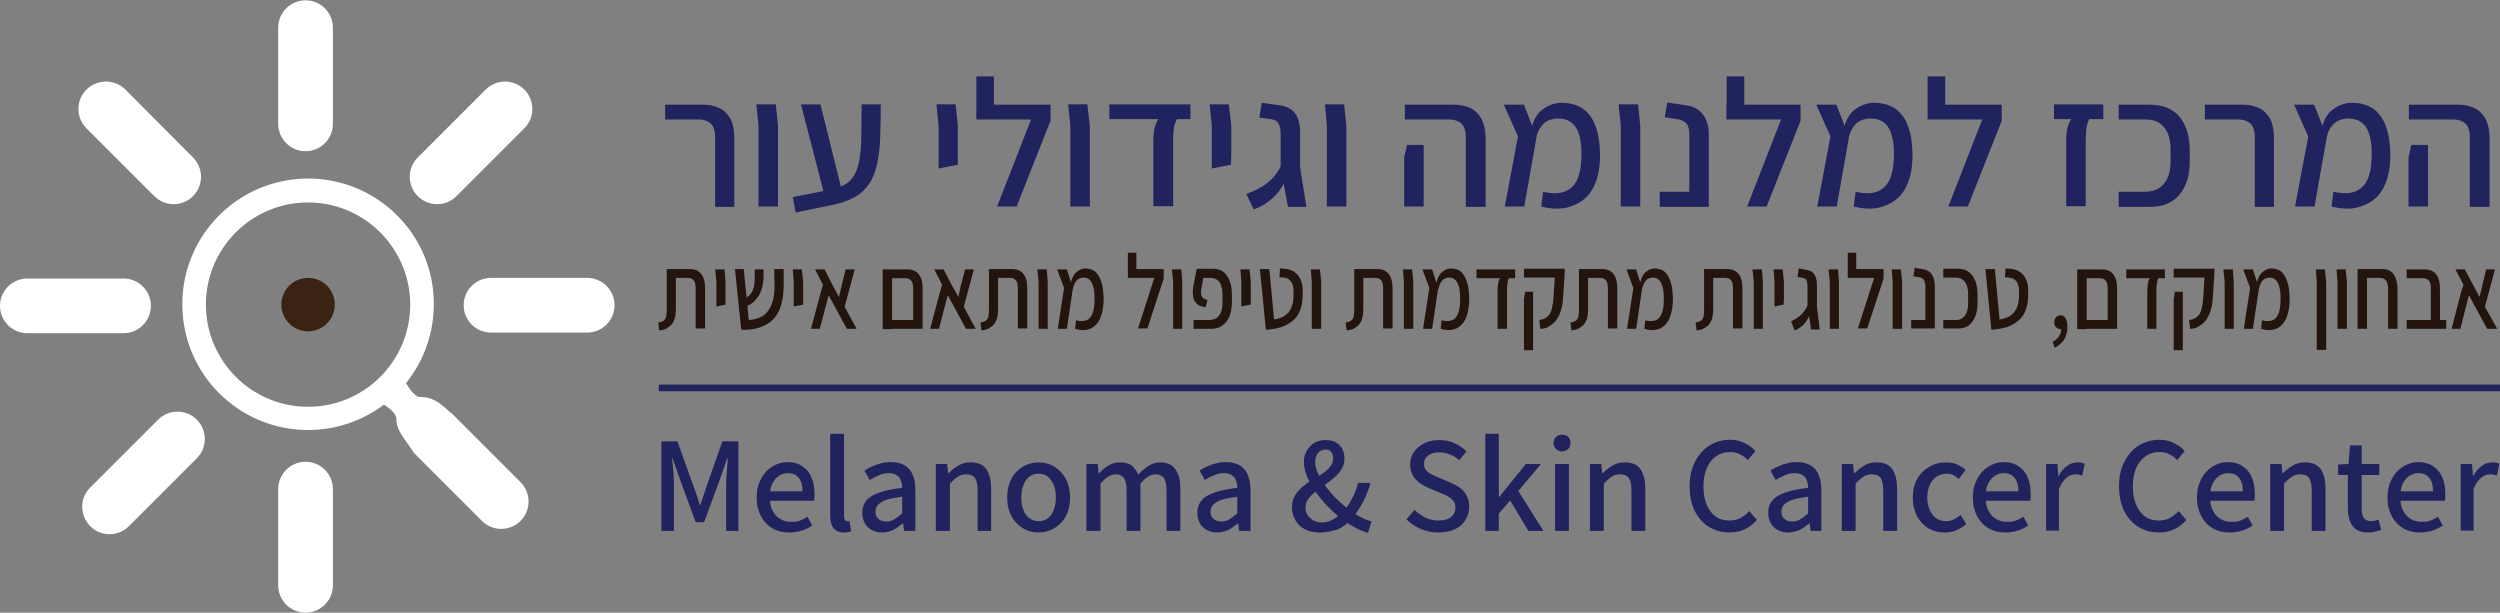 <svg xmlns="http://www.w3.org/2000/svg" id="Layer_1" x="0" y="0" viewBox="-77 183.5 795.3 194.9" xml:space="preserve"><rect x="-77" y="183.5" width="795.3" height="194.9" fill="#808080" stroke="none"/>  <style>    .st0{fill:#21235e}.st2{fill:#23140d}.st3{fill:#fffffd}  </style>  <path class="st0" d="M150.5 249.2v-21.9c0-2.2-.5-3.7-1.4-4.5-.9-.8-2.2-1.3-3.8-1.3h-10.7v-4.7h12.2c1.9 0 3.6.4 5.1 1.1 1.5.7 2.6 1.9 3.5 3.4.8 1.6 1.2 3.7 1.2 6.3v21.7h-6.1zM164.3 249.2v-25.7l-.7-6.8h6.2l.7 6.8v25.7zM176.1 251.1l-.9-4.9 11.7-2.3c2.1-.4 3.8-1 5.1-1.8 1.3-.8 2.3-2 3-3.3.7-1.4 1.2-3.1 1.5-5.1.3-2 .5-4.5.5-7.3s.1-6 .1-9.7h6.1c0 4-.1 7.5-.2 10.7-.1 3.2-.5 5.9-1 8.4-.5 2.4-1.4 4.5-2.5 6.2-1.2 1.7-2.7 3.2-4.8 4.3-2 1.1-4.6 2-7.8 2.6l-10.8 2.2zm9-6.2-7.3-28.2h6.2l7 28.2h-5.9zM221.6 237.1V223.5l-.7-6.8h6.1l.7 6.8v12.4zM233.6 207.8h5.6v13.7h-5.6v-13.7zm6.6 41.4 10.8-27.7h-17.4v-4.7h23.6v5.1l-10.8 27.3h-6.2zM263.5 249.2v-25.7l-.7-6.8h6.1l.8 6.8v25.7zM289.9 249.2v-21c0-1.5.1-2.8.4-4 .3-1.1.7-2.1 1.2-2.8h-15.6v-4.7h25.8v4.7h-4.3c-.5 1-.9 2.1-1 3.3-.2 1.3-.2 2.4-.2 3.4v21h-6.3zM308.5 237.1V223.5l-.7-6.8h6.1l.8 6.8v8.8l-.1 3.6zM321.8 250.1l-2.3-4.9c2.8-1 5.1-2.2 6.9-3.7 1.8-1.5 3.3-3.4 4.3-5.7l2 3.5c-.7 1.8-1.6 3.3-2.6 4.7-1 1.4-2.2 2.6-3.6 3.6-1.2 1-2.8 1.9-4.7 2.5m10.9-.9-2.3-12.5v-10.3c0-1.7-.2-2.9-.7-3.6-.4-.8-1.3-1.3-2.5-1.4l-3.6-.5.8-4.7 5.7.8c2.3.3 4 1.2 5 2.7 1 1.4 1.5 3.5 1.5 6.1v11.1l2 12.4h-5.9zM345.1 249.2v-25.7l-.6-6.8h6.1l.7 6.8v25.7zM369.7 249.2v-15.7l.9-3.9h5.3V249.2h-6.2zm19.6 0v-21.9c0-2.2-.5-3.7-1.4-4.5-.9-.8-2.2-1.3-3.8-1.3h-14.2v-4.7h15.8c1.9 0 3.6.4 5.1 1.1 1.5.7 2.6 1.9 3.5 3.4.8 1.6 1.3 3.7 1.3 6.3v21.7h-6.3zM401.7 249.2l4.2-22.3-4.5-10.1h6.4l4 10.3-3.9 22.1h-6.2zm11.6 0 .6-4.7c3 .7 5.5.6 7.2-.2 1.8-.8 3.1-2.2 3.9-4.3.8-2.1 1.1-4.7 1.1-7.9 0-2.7-.4-4.9-1-6.5-.6-1.6-1.5-2.7-2.6-3.4-1.1-.7-2.4-1-3.8-1-1.3 0-2.5.3-3.5.8-1 .6-1.7 1.3-2.3 2.3-.6 1-1 2-1.2 3.2l-1.6-2.9c.7-2.9 1.9-5.1 3.8-6.4 1.8-1.3 3.8-2 5.9-2 1.8 0 3.5.3 4.9.9 1.5.6 2.8 1.5 3.8 2.8 1.1 1.3 1.9 2.9 2.5 5 .6 2 .9 4.4 1 7.2.1 4.4-.6 8-2 10.8-1.4 2.9-3.6 4.8-6.4 5.9-2.8 1.3-6.3 1.4-10.3.4M438.6 249.2v-25.7l-.7-6.8h6.2l.7 6.8v25.7zM451 249.2v-4.7h9.4v-18.1c0-1.7-.3-3-1-3.7-.7-.7-1.7-1.2-2.9-1.3l-3.9-.6.8-4.7 6 .9c2.3.3 4.1 1.3 5.3 2.9 1.3 1.6 1.9 3.8 1.9 6.4v23H451zM472.3 207.8h5.6v13.7h-5.6v-13.7zm6.5 41.4 10.8-27.7h-17.4v-4.7h23.6v5.1L485 249.2h-6.2zM501.1 249.2l4.2-22.3-4.5-10.1h6.4l4 10.3-3.9 22.1h-6.2zm11.6 0 .6-4.7c3 .7 5.5.6 7.2-.2 1.8-.8 3.1-2.2 3.9-4.3.8-2.1 1.1-4.7 1.1-7.9 0-2.7-.4-4.9-1-6.5-.6-1.6-1.5-2.7-2.6-3.4-1.1-.7-2.4-1-3.8-1-1.3 0-2.5.3-3.5.8-1 .6-1.7 1.3-2.3 2.3-.6 1-1 2-1.2 3.2l-1.6-2.9c.7-2.9 1.9-5.1 3.8-6.4 1.8-1.3 3.8-2 5.9-2 1.8 0 3.5.3 4.9.9 1.5.6 2.8 1.5 3.8 2.8 1.1 1.3 1.9 2.9 2.5 5 .6 2 .9 4.4 1 7.2.1 4.4-.6 8-2 10.8-1.4 2.9-3.6 4.8-6.4 5.9-2.9 1.3-6.3 1.4-10.3.4M536.2 207.8h5.6v13.7h-5.6v-13.7zm6.6 41.4 10.8-27.7h-17.4v-4.7h23.6v5.1L549 249.2h-6.2zM580.3 249.2v-21c0-1.5.1-2.8.4-4 .3-1.1.7-2.1 1.2-2.8h-5.5v-4.7h15.7v4.7h-4.5c-.5 1-.8 2.1-.9 3.3-.1 1.3-.2 2.4-.2 3.4v21h-6.2zM597 249.2v-4.7h8.3c1.9 0 3.4-.4 4.6-1.2 1.2-.8 2.1-1.9 2.7-3.3.6-1.4.9-3.1.9-5.1V231c0-2-.3-3.7-.9-5.1-.6-1.4-1.5-2.5-2.7-3.3-1.2-.8-2.7-1.1-4.6-1.1H597v-4.7h9.8c2.8 0 5.2.6 7 1.7 1.9 1.1 3.3 2.8 4.3 5s1.5 4.8 1.5 7.9v3.4c0 3-.5 5.7-1.5 7.8-1 2.2-2.4 3.8-4.3 5-1.9 1.2-4.2 1.7-7 1.7H597zM640.3 249.2v-21.9c0-2.2-.5-3.7-1.4-4.5-.9-.8-2.2-1.3-3.8-1.3h-10.7v-4.7h12.2c1.9 0 3.6.4 5.1 1.1 1.5.7 2.6 1.9 3.5 3.4.8 1.6 1.2 3.7 1.2 6.3v21.7h-6.1zM653.1 249.2l4.2-22.3-4.5-10.1h6.4l4 10.3-3.9 22.1h-6.2zm11.6 0 .6-4.7c3 .7 5.5.6 7.2-.2 1.8-.8 3.1-2.2 3.9-4.3.8-2.1 1.1-4.7 1.1-7.9 0-2.7-.4-4.9-1-6.5-.6-1.6-1.5-2.7-2.6-3.4-1.1-.7-2.4-1-3.8-1-1.3 0-2.5.3-3.5.8-1 .6-1.7 1.3-2.3 2.3-.6 1-1 2-1.2 3.2l-1.6-2.9c.7-2.9 1.9-5.1 3.8-6.4 1.8-1.3 3.8-2 5.9-2 1.8 0 3.5.3 4.9.9 1.5.6 2.8 1.5 3.8 2.8 1.1 1.3 1.9 2.9 2.5 5 .6 2 .9 4.4 1 7.2.1 4.4-.6 8-2 10.8-1.4 2.9-3.6 4.8-6.4 5.9-2.9 1.3-6.3 1.4-10.3.4M689.2 249.2v-15.7l.9-3.9h5.3V249.2h-6.2zm19.5 0v-21.9c0-2.2-.5-3.7-1.4-4.5-.9-.8-2.2-1.3-3.8-1.3h-14.2v-4.7h15.8c1.9 0 3.6.4 5.1 1.1 1.5.7 2.6 1.9 3.5 3.4.8 1.6 1.3 3.7 1.3 6.3v21.7h-6.3z"></path>  <path fill="none" stroke="#21235e" stroke-width="2.102" d="M718.3 306.9H132.6"></path>  <path class="st0" d="M133.4 352.4v-28.5h5.1l5.2 14.5c.3.9.7 1.9 1 2.8.3 1 .6 1.9.9 2.9h.2c.3-1 .7-2 1-2.9.3-1 .6-1.9.9-2.8l5.1-14.5h5.1v28.5H154v-14.2c0-.9 0-1.8.1-2.9.1-1 .2-2.1.2-3.1.1-1 .2-2 .2-2.8h-.2L152 336l-5 13.6h-2.7l-5-13.6-2.3-6.6h-.2c.1.8.2 1.8.3 2.8.1 1 .2 2.1.2 3.1.1 1 .1 2 .1 2.9v14.2h-4zM174 352.9c-1.9 0-3.7-.4-5.2-1.3-1.6-.9-2.8-2.2-3.7-3.8-.9-1.7-1.4-3.7-1.4-6s.5-4.3 1.4-6c.9-1.7 2.1-3 3.6-3.9 1.5-.9 3-1.4 4.7-1.4 1.9 0 3.5.4 4.8 1.3 1.3.8 2.3 2 2.9 3.5.7 1.5 1 3.3 1 5.3v1.2c0 .4-.1.8-.1 1h-14.8v-3h11.1c0-1.9-.4-3.3-1.2-4.3-.8-1-2-1.5-3.5-1.5-.9 0-1.8.3-2.7.8-.9.5-1.6 1.4-2.2 2.5-.6 1.1-.8 2.6-.8 4.5 0 1.8.3 3.2 1 4.4.6 1.1 1.5 2 2.5 2.5 1 .6 2.2.8 3.4.8 1 0 1.9-.1 2.7-.4.8-.3 1.6-.7 2.4-1.2l1.5 2.8c-1 .6-2 1.2-3.3 1.6-1.4.4-2.7.6-4.1.6M191.4 352.9c-1 0-1.9-.2-2.5-.7-.7-.4-1.1-1.1-1.4-1.9-.3-.8-.4-1.8-.4-2.9v-25.9h4.4v26.2c0 .6.1 1 .3 1.2.2.2.5.4.7.4h.3c.1 0 .3 0 .4-.1l.6 3.3c-.3.1-.6.2-1 .3-.4 0-.8.1-1.4.1M203.5 352.9c-1.2 0-2.3-.3-3.2-.8-.9-.5-1.7-1.2-2.2-2.2-.5-.9-.8-2-.8-3.3 0-2.3 1-4.1 3-5.3 2-1.2 5.3-2.1 9.7-2.6 0-.8-.1-1.6-.4-2.3-.2-.7-.7-1.3-1.3-1.7-.6-.4-1.4-.7-2.5-.7s-2.2.2-3.2.7c-1 .4-2 .9-2.9 1.5l-1.7-3c.7-.5 1.5-.9 2.4-1.3.9-.4 1.9-.8 2.9-1 1-.3 2.1-.4 3.2-.4 1.8 0 3.2.4 4.4 1.1 1.1.7 2 1.7 2.5 3.1.6 1.3.8 3 .8 4.9v12.8h-3.6l-.3-2.4h-.1c-1 .8-2 1.5-3.1 2.1-1 .5-2.2.8-3.6.8m1.4-3.5c1 0 1.8-.2 2.6-.7.8-.5 1.6-1.1 2.5-1.9v-5.3c-2.1.3-3.8.6-5 1-1.2.4-2.1 1-2.7 1.6-.5.6-.8 1.3-.8 2.2 0 1 .3 1.8 1 2.3.7.6 1.5.8 2.4.8M220.7 352.4v-21.3h3.6l.3 3h.1c1-1 2-1.8 3.2-2.5 1.1-.7 2.4-1 3.9-1 2.3 0 4 .7 5 2.2 1 1.5 1.5 3.5 1.5 6.2v13.4H234v-12.8c0-1.9-.3-3.2-.8-4-.6-.8-1.5-1.2-2.8-1.2-1 0-1.9.2-2.6.7-.8.5-1.6 1.2-2.6 2.2v15.1h-4.5zM253.4 352.9c-1.7 0-3.4-.4-4.9-1.3-1.5-.9-2.8-2.2-3.7-3.8-.9-1.7-1.4-3.7-1.4-6 0-2.4.5-4.4 1.4-6.1.9-1.7 2.2-2.9 3.7-3.8 1.5-.9 3.2-1.3 4.9-1.3 1.8 0 3.4.4 4.9 1.3 1.5.9 2.7 2.1 3.7 3.8.9 1.7 1.4 3.7 1.4 6.1 0 2.4-.5 4.4-1.4 6-.9 1.7-2.2 2.9-3.7 3.8-1.5.8-3.1 1.3-4.9 1.3m0-3.6c1.1 0 2.1-.3 2.9-.9.8-.6 1.5-1.5 1.9-2.6.4-1.1.7-2.5.7-4s-.2-2.8-.7-4c-.4-1.1-1.1-2-1.9-2.7-.8-.6-1.8-.9-2.9-.9-1.1 0-2.1.3-2.9.9-.8.6-1.5 1.5-1.9 2.7-.5 1.1-.7 2.5-.7 4s.2 2.8.7 4c.4 1.1 1.1 2 1.9 2.6.8.5 1.8.9 2.9.9M268.6 352.4v-21.3h3.6l.3 3h.1c.9-1 1.9-1.8 3-2.5s2.3-1 3.6-1c1.6 0 2.9.3 3.8 1 .9.7 1.6 1.7 2.1 2.9 1.1-1.2 2.2-2.1 3.3-2.8 1.1-.7 2.3-1.1 3.6-1.1 2.2 0 3.9.7 4.9 2.2 1.1 1.5 1.6 3.5 1.6 6.2v13.4h-4.4v-12.8c0-1.9-.3-3.2-.8-4-.6-.8-1.5-1.2-2.7-1.2-.7 0-1.5.2-2.3.7-.8.5-1.6 1.2-2.5 2.2v15.1h-4.4v-12.8c0-1.9-.3-3.2-.8-4-.6-.8-1.5-1.2-2.7-1.2-1.5 0-3.1 1-4.8 2.9v15.1h-4.5zM310.1 352.9c-1.2 0-2.3-.3-3.2-.8-.9-.5-1.7-1.2-2.2-2.2-.5-.9-.8-2-.8-3.3 0-2.3 1-4.1 3-5.3 2-1.2 5.3-2.1 9.7-2.6 0-.8-.1-1.6-.4-2.3-.2-.7-.7-1.3-1.3-1.7-.6-.4-1.4-.7-2.5-.7s-2.2.2-3.2.7c-1 .4-2 .9-2.9 1.5l-1.7-3c.7-.5 1.5-.9 2.4-1.3.9-.4 1.9-.8 2.9-1 1-.3 2.1-.4 3.2-.4 1.8 0 3.2.4 4.4 1.1 1.1.7 2 1.7 2.5 3.1.6 1.3.8 3 .8 4.9v12.8h-3.6l-.3-2.4h-.1c-1 .8-2 1.5-3.1 2.1-1 .5-2.3.8-3.6.8m1.4-3.5c1 0 1.8-.2 2.6-.7.8-.5 1.6-1.1 2.5-1.9v-5.3c-2.1.3-3.8.6-5 1-1.2.4-2.1 1-2.7 1.6-.5.6-.8 1.3-.8 2.2 0 1 .3 1.8 1 2.3.7.6 1.5.8 2.4.8M342.9 352.9c-1.8 0-3.4-.3-4.7-1-1.4-.7-2.4-1.6-3.1-2.9-.7-1.2-1.1-2.6-1.1-4.1 0-1.5.3-2.7 1-3.8.6-1.1 1.5-2 2.4-2.8 1-.8 2-1.6 3.2-2.2 1.1-.7 2.2-1.4 3.2-2 1-.7 1.8-1.4 2.4-2.2.6-.8.9-1.6.9-2.6 0-.8-.2-1.5-.6-2-.4-.6-1-.8-1.9-.8-1 0-1.7.4-2.3 1.1-.6.7-.9 1.6-.9 2.8 0 1.3.3 2.6 1 4s1.6 2.9 2.7 4.3 2.3 2.8 3.7 4.1c1.4 1.3 2.7 2.4 4.1 3.4 1.2.8 2.3 1.5 3.4 2 1.1.6 2.1.9 3 1.2l-1.1 3.6c-1.2-.3-2.5-.8-3.8-1.5-1.3-.7-2.7-1.5-4-2.5-1.6-1.2-3.2-2.5-4.7-4.1-1.5-1.5-2.9-3.1-4.1-4.8-1.2-1.7-2.1-3.4-2.8-5-.7-1.7-1-3.2-1-4.7 0-1.3.3-2.5.9-3.5.6-1 1.4-1.9 2.4-2.5 1-.6 2.2-.9 3.6-.9 1.9 0 3.4.5 4.4 1.6 1.1 1.1 1.6 2.5 1.6 4.3 0 1.2-.3 2.3-.9 3.3-.6 1-1.4 1.9-2.3 2.7-.9.8-1.9 1.6-3 2.3-1.1.7-2.1 1.4-3 2.2-.9.7-1.7 1.5-2.3 2.3-.6.8-.9 1.7-.9 2.7 0 1 .2 1.8.7 2.5.5.7 1.1 1.3 1.9 1.7.8.4 1.7.6 2.7.6 1.2 0 2.3-.3 3.4-.9 1.1-.6 2.1-1.4 3-2.3 1.2-1.2 2.2-2.6 3-4.2.9-1.6 1.6-3.3 2-5.2h4c-.6 2.1-1.4 4.2-2.4 6.1-1 1.9-2.2 3.7-3.7 5.4-1.2 1.4-2.6 2.5-4.3 3.3-1.7.5-3.6 1-5.7 1M380.5 352.9c-1.9 0-3.8-.4-5.5-1.1-1.7-.8-3.3-1.8-4.6-3.1l2.6-3c1 1 2.2 1.8 3.5 2.5 1.3.6 2.7.9 4.1.9 1.7 0 3.1-.4 4-1.1.9-.8 1.4-1.7 1.4-3 0-.9-.2-1.6-.6-2.1-.4-.5-.9-1-1.6-1.4-.7-.4-1.5-.8-2.4-1.1l-4-1.7c-.9-.4-1.8-.9-2.7-1.5-.9-.6-1.6-1.4-2.2-2.4-.6-1-.9-2.1-.9-3.5 0-1.5.4-2.9 1.2-4 .8-1.2 1.9-2.1 3.3-2.8 1.4-.7 3-1 4.8-1 1.7 0 3.3.3 4.8 1s2.8 1.5 3.8 2.6l-2.3 2.8c-.9-.8-1.8-1.4-2.9-1.8-1-.5-2.2-.7-3.5-.7-1.5 0-2.6.3-3.5 1-.9.7-1.3 1.6-1.3 2.7 0 .8.2 1.5.7 2 .4.5 1 1 1.7 1.3.7.3 1.4.7 2.2 1l4 1.7c1.1.5 2.1 1 3 1.7.9.7 1.5 1.5 2 2.4.5 1 .8 2.2.8 3.5 0 1.5-.4 2.9-1.2 4.2-.8 1.3-1.9 2.3-3.4 3-1.4.6-3.2 1-5.3 1M395.5 352.4v-30.9h4.3v20h.2l8.4-10.4h4.8l-7.2 8.6 8 12.7h-4.8l-5.8-9.7-3.6 4.2v5.5zM419.9 327.1c-.8 0-1.4-.3-1.9-.8s-.8-1.1-.8-1.9c0-.8.3-1.4.8-1.9s1.2-.7 1.9-.7c.8 0 1.5.2 2 .7.5.5.7 1.1.7 1.9 0 .8-.2 1.4-.7 1.9-.5.5-1.1.8-2 .8m-2.2 4h4.4v21.3h-4.4v-21.3zM428.8 352.4v-21.3h3.6l.3 3h.1c1-1 2-1.8 3.2-2.5 1.1-.7 2.4-1 3.9-1 2.3 0 4 .7 5 2.2 1 1.5 1.5 3.5 1.5 6.2v13.4H442v-12.8c0-1.9-.3-3.2-.8-4-.6-.8-1.5-1.2-2.8-1.2-1 0-1.9.2-2.6.7-.8.5-1.6 1.2-2.6 2.2v15.1h-4.4zM473.2 352.9c-2.4 0-4.5-.6-6.4-1.7-1.9-1.1-3.4-2.8-4.6-5-1.1-2.2-1.7-4.9-1.7-8 0-2.3.3-4.4 1-6.2.7-1.8 1.6-3.4 2.8-4.7 1.2-1.3 2.6-2.3 4.1-2.9 1.6-.7 3.2-1 5-1 1.8 0 3.3.4 4.7 1.1 1.4.7 2.5 1.5 3.3 2.5l-2.4 2.9c-.7-.8-1.5-1.4-2.5-1.9-.9-.5-2-.7-3.1-.7-1.7 0-3.1.4-4.4 1.3-1.3.9-2.3 2.1-3 3.7-.7 1.6-1.1 3.6-1.1 5.8 0 2.3.3 4.2 1 5.9.7 1.6 1.6 2.9 2.9 3.8 1.2.9 2.7 1.3 4.4 1.3 1.3 0 2.5-.3 3.5-.8 1-.6 1.9-1.3 2.8-2.2l2.4 2.8c-1.1 1.3-2.4 2.3-3.9 3-1.3.6-3 1-4.8 1M491.7 352.9c-1.2 0-2.3-.3-3.2-.8-.9-.5-1.7-1.2-2.2-2.2-.5-.9-.8-2-.8-3.3 0-2.3 1-4.1 3-5.3 2-1.2 5.3-2.1 9.7-2.6 0-.8-.1-1.6-.4-2.3-.2-.7-.7-1.3-1.3-1.7-.6-.4-1.4-.7-2.5-.7s-2.2.2-3.2.7c-1 .4-2 .9-2.9 1.5l-1.7-3c.7-.5 1.5-.9 2.4-1.3.9-.4 1.9-.8 2.9-1 1-.3 2.1-.4 3.2-.4 1.8 0 3.2.4 4.4 1.1 1.1.7 2 1.7 2.5 3.1.6 1.3.8 3 .8 4.9v12.8H499l-.3-2.4h-.1c-1 .8-2 1.5-3.1 2.1-1.3.5-2.5.8-3.8.8m1.4-3.5c1 0 1.8-.2 2.6-.7.8-.5 1.6-1.1 2.5-1.9v-5.3c-2.1.3-3.8.6-5 1-1.2.4-2.1 1-2.7 1.6-.5.6-.8 1.3-.8 2.2 0 1 .3 1.8 1 2.3.6.6 1.4.8 2.4.8M508.9 352.4v-21.3h3.6l.3 3h.1c1-1 2-1.8 3.2-2.5 1.1-.7 2.4-1 3.9-1 2.3 0 4 .7 5 2.2 1 1.5 1.5 3.5 1.5 6.2v13.4h-4.4v-12.8c0-1.9-.3-3.2-.8-4-.6-.8-1.5-1.2-2.8-1.2-1 0-1.9.2-2.6.7-.8.5-1.6 1.2-2.6 2.2v15.1h-4.4zM541.7 352.9c-1.9 0-3.6-.4-5.2-1.3-1.5-.9-2.7-2.2-3.6-3.8-.9-1.7-1.4-3.7-1.4-6 0-2.4.5-4.4 1.5-6.1 1-1.7 2.3-2.9 3.9-3.8 1.6-.9 3.3-1.3 5.2-1.3 1.4 0 2.6.2 3.6.7 1 .5 1.9 1 2.6 1.7l-2.2 2.9c-.6-.6-1.2-1-1.8-1.3-.6-.3-1.3-.4-2-.4-1.2 0-2.2.3-3.2.9-.9.6-1.7 1.5-2.2 2.7-.5 1.1-.8 2.5-.8 4s.3 2.8.8 4c.5 1.1 1.2 2 2.1 2.6.9.6 1.9.9 3.1.9.9 0 1.7-.2 2.5-.6.8-.4 1.5-.8 2.1-1.4l1.8 2.9c-1 .9-2 1.5-3.2 2-1.1.5-2.4.7-3.6.7M560.9 352.9c-1.9 0-3.7-.4-5.2-1.3-1.6-.9-2.8-2.2-3.7-3.8-.9-1.7-1.4-3.7-1.4-6s.5-4.3 1.4-6c.9-1.7 2.1-3 3.6-3.9 1.5-.9 3-1.4 4.7-1.4 1.9 0 3.5.4 4.8 1.3 1.3.8 2.3 2 2.9 3.5.7 1.5 1 3.3 1 5.3v1.2c0 .4-.1.8-.1 1H554v-3h11.1c0-1.9-.4-3.3-1.2-4.3-.8-1-2-1.5-3.5-1.5-.9 0-1.8.3-2.7.8-.9.5-1.6 1.4-2.2 2.5s-.8 2.6-.8 4.5c0 1.8.3 3.2 1 4.4.6 1.1 1.5 2 2.5 2.5 1 .6 2.2.8 3.4.8 1 0 1.9-.1 2.7-.4.8-.3 1.6-.7 2.4-1.2l1.5 2.8c-1 .6-2 1.2-3.3 1.6-1.3.4-2.6.6-4 .6M573.9 352.4v-21.3h3.6l.3 3.8h.1c.8-1.4 1.7-2.5 2.7-3.2 1.1-.8 2.2-1.1 3.3-1.1.5 0 1 0 1.3.1.4.1.7.2 1 .3l-.8 3.8c-.3-.1-.7-.2-1-.3-.3-.1-.7-.1-1.2-.1-.9 0-1.8.3-2.7 1-.9.7-1.8 1.9-2.5 3.6v13.3h-4.1zM609.8 352.9c-2.4 0-4.5-.6-6.4-1.7-1.9-1.1-3.4-2.8-4.6-5-1.1-2.2-1.7-4.9-1.7-8 0-2.3.3-4.4 1-6.2.7-1.8 1.6-3.4 2.8-4.7 1.2-1.3 2.6-2.3 4.1-2.9 1.6-.7 3.2-1 5-1 1.8 0 3.3.4 4.7 1.1 1.4.7 2.5 1.5 3.3 2.5l-2.4 2.9c-.7-.8-1.5-1.4-2.5-1.9-.9-.5-2-.7-3.1-.7-1.7 0-3.1.4-4.4 1.3-1.3.9-2.3 2.1-3 3.7-.7 1.6-1.1 3.6-1.1 5.8 0 2.3.3 4.2 1 5.9.7 1.6 1.6 2.9 2.9 3.8 1.2.9 2.7 1.3 4.4 1.3 1.3 0 2.5-.3 3.5-.8 1-.6 1.9-1.3 2.8-2.2l2.4 2.8c-1.1 1.3-2.4 2.3-3.9 3-1.3.6-2.9 1-4.8 1M632.2 352.9c-1.9 0-3.7-.4-5.2-1.3-1.6-.9-2.8-2.2-3.7-3.8-.9-1.7-1.4-3.7-1.4-6s.5-4.3 1.4-6c.9-1.7 2.1-3 3.6-3.9 1.5-.9 3-1.4 4.7-1.4 1.9 0 3.5.4 4.8 1.3 1.3.8 2.3 2 2.9 3.5.7 1.5 1 3.3 1 5.3v1.2c0 .4-.1.8-.1 1h-14.8v-3h11.1c0-1.9-.4-3.3-1.2-4.3-.8-1-2-1.5-3.5-1.5-.9 0-1.8.3-2.7.8-.9.5-1.6 1.4-2.2 2.5s-.8 2.6-.8 4.5c0 1.8.3 3.2 1 4.4.6 1.1 1.5 2 2.5 2.5 1 .6 2.2.8 3.4.8 1 0 1.9-.1 2.7-.4.8-.3 1.6-.7 2.4-1.2l1.5 2.8c-1 .6-2 1.2-3.3 1.6-1.4.4-2.7.6-4.1.6M645.2 352.4v-21.3h3.6l.3 3h.1c1-1 2-1.8 3.2-2.5 1.1-.7 2.4-1 3.9-1 2.3 0 4 .7 5 2.2 1 1.5 1.5 3.5 1.5 6.2v13.4h-4.4v-12.8c0-1.9-.3-3.2-.8-4-.6-.8-1.5-1.2-2.8-1.2-1 0-1.9.2-2.6.7-.8.5-1.6 1.2-2.6 2.2v15.1h-4.4zM676.4 352.9c-2.4 0-4-.7-5-2.1-1-1.4-1.5-3.2-1.5-5.4v-10.8h-3.1v-3.3l3.3-.2.5-5.9h3.7v5.9h5.6v3.5h-5.6v10.8c0 1.3.2 2.2.7 2.9.5.7 1.3 1 2.4 1 .4 0 .8-.1 1.2-.2.4-.1.8-.2 1.1-.3l.8 3.3c-.6.2-1.2.3-1.9.5-.6.2-1.4.3-2.2.3M692.8 352.9c-1.9 0-3.7-.4-5.2-1.3-1.6-.9-2.8-2.2-3.7-3.8-.9-1.7-1.4-3.7-1.4-6s.5-4.3 1.4-6c.9-1.7 2.1-3 3.6-3.9 1.5-.9 3-1.4 4.7-1.4 1.9 0 3.5.4 4.8 1.3 1.3.8 2.3 2 2.9 3.5.7 1.5 1 3.3 1 5.3v1.2c0 .4-.1.8-.1 1H686v-3h11c0-1.9-.4-3.3-1.2-4.3-.8-1-2-1.5-3.5-1.5-.9 0-1.8.3-2.7.8-.9.5-1.6 1.4-2.2 2.5-.6 1.1-.8 2.6-.8 4.5 0 1.8.3 3.2 1 4.4.6 1.1 1.5 2 2.5 2.5 1 .6 2.2.8 3.4.8 1 0 1.9-.1 2.7-.4.8-.3 1.6-.7 2.4-1.2l1.5 2.8c-1 .6-2 1.2-3.3 1.6-1.3.4-2.6.6-4 .6M705.8 352.4v-21.3h3.6l.3 3.8h.1c.8-1.4 1.7-2.5 2.7-3.2 1.1-.8 2.2-1.1 3.3-1.1.5 0 1 0 1.3.1.4.1.7.2 1 .3l-.8 3.8c-.3-.1-.7-.2-1-.3-.3-.1-.7-.1-1.2-.1-.9 0-1.8.3-2.7 1-.9.7-1.8 1.9-2.5 3.6v13.3h-4.1z"></path>  <path class="st2" d="m132.7 288.6-.3-2.5c.7-.1 1.3-.3 1.7-.6.4-.3.7-.7.8-1.2.1-.5.2-1.2.2-2v-13.2h7.5c.9 0 1.7.2 2.4.6.7.4 1.3 1.1 1.7 2 .4.9.6 2.1.6 3.7V288h-3v-12.8c0-1.3-.2-2.1-.7-2.6-.4-.5-1.1-.7-1.8-.7H138v10c0 1.5-.2 2.7-.6 3.6-.4.9-1 1.7-1.8 2.1-.6.6-1.7.9-2.9 1M150.9 281V273.1l-.4-3.9h3l.3 3.9v7.3zM158.8 288.4l-2-19.3h2.8l1.6 16.2c1.4-.1 2.6-.4 3.7-.9s1.9-1.2 2.5-2.1c.7-.9 1.1-2 1.5-3.3.3-1.3.5-2.8.5-4.5l-.1-5.4h3v5.2c0 3.1-.5 5.8-1.4 7.9-1 2.1-2.4 3.7-4.4 4.7-2.1 1.1-4.6 1.6-7.7 1.5m1.5-7.4-.7-2.4c.9-.4 1.6-.9 2.1-1.5s.9-1.3 1.1-2.2c.2-.9.3-2.1.3-3.6v-2.1h2.8v2c0 1.7-.2 3.1-.6 4.3-.4 1.2-.9 2.3-1.8 3.2-.6.9-1.7 1.7-3.2 2.3M175.5 281V273.1l-.3-3.9h2.9l.4 3.9v7.3zM195.5 288.1h-3.1l-5.8-10.7-2.8 10.7H181l3.1-11.6.7-2.4-2.5-4.9h3l2.3 4.5 2.3 4.3.7-3 1.4-5.8h2.9l-3.2 11.9zM203.8 288.1V269.2h3v19h-3zm.7 0v-2.8h11l-.1 2.8h-10.9zm9 0v-12.8c0-1.3-.2-2.1-.7-2.6-.4-.5-1.1-.7-1.8-.7h-5.4v-2.8h6.2c.9 0 1.7.2 2.4.6.7.4 1.3 1.1 1.7 2 .4.9.6 2.1.6 3.7v12.6h-3zM233.4 288.1h-3.1l-5.8-10.7-2.8 10.7h-2.8l3.1-11.6.7-2.4-2.5-4.9h3l2.3 4.5 2.4 4.3.6-3 1.5-5.8h2.8l-3.2 11.9zM235.2 288.6l-.3-2.5c.7-.1 1.3-.3 1.7-.6.4-.3.7-.7.8-1.2.1-.5.2-1.2.2-2v-13.2h7.5c.9 0 1.7.2 2.4.6.7.4 1.3 1.1 1.7 2 .4.9.6 2.1.6 3.7V288h-3v-12.8c0-1.3-.2-2.1-.7-2.6-.4-.5-1.1-.7-1.8-.7h-3.8v10c0 1.5-.2 2.7-.6 3.6s-1 1.7-1.8 2.1c-.6.6-1.7.9-2.9 1M253.4 288.1v-15l-.4-3.9h3l.3 3.9v15zM259.5 288.1l2-13-2.2-5.9h3.1l1.9 6-1.9 12.9h-2.9zm5.5 0 .3-2.7c1.5.4 2.6.3 3.5-.1.9-.4 1.5-1.3 1.9-2.5.4-1.2.5-2.8.5-4.6 0-1.6-.2-2.9-.5-3.8-.3-.9-.7-1.6-1.2-2-.5-.4-1.1-.6-1.8-.6-.6 0-1.2.2-1.7.5s-.8.8-1.1 1.3c-.3.6-.5 1.2-.6 1.9l-.7-1.7c.3-1.7.9-2.9 1.8-3.7.9-.8 1.8-1.2 2.8-1.2.9 0 1.7.2 2.4.5s1.3.9 1.8 1.7c.5.8.9 1.7 1.2 2.9.3 1.2.4 2.6.5 4.2 0 2.5-.3 4.6-1 6.3-.7 1.7-1.7 2.8-3.1 3.5-1.4.6-3 .7-5 .1M281.8 263.9h2.7v8h-2.7v-8zm3.2 24.2 5.2-16.2h-8.3v-2.8h11.3v3L288 288h-3zM296.2 288.1v-15l-.4-3.9h3l.3 3.9v15zM302.7 288.1v-2.8h5c.6 0 1.2-.1 1.7-.3.5-.2.9-.5 1.3-1 .4-.4.7-1 .9-1.7.2-.7.3-1.6.3-2.5v-2.3c0-1.2-.1-2.2-.4-3-.2-.8-.6-1.5-1.2-1.9-.5-.4-1.2-.7-2-.7h-2.5l-.6 3.3c-.2 1.1-.2 1.9.1 2.5.2.6.8 1 1.8 1.2l-.5 2.3c-1.2-.1-2.1-.4-2.8-1-.6-.6-1.1-1.3-1.2-2.2-.2-.9-.2-2 0-3.2l1.1-5.8h5.3c1.2 0 2.3.3 3.2 1 .9.7 1.5 1.6 2 2.9.5 1.3.7 2.8.7 4.6v2c0 1.5-.2 2.7-.5 3.8-.3 1.1-.8 2-1.4 2.7-.6.7-1.3 1.2-2.1 1.6-.8.3-1.6.5-2.6.5h-5.6zM317.9 281V273.1l-.3-3.9h2.9l.4 3.9v7.3zM325.7 288.4l-1.9-19.3h3l1.5 16c1-.1 1.9-.4 2.6-.7.8-.4 1.4-.9 2-1.5.5-.7 1-1.5 1.2-2.4.3-1 .4-2.1.4-3.5v-.9c0-.8-.1-1.5-.3-2.1-.2-.6-.6-1.1-1-1.5-.5-.4-1.1-.6-1.8-.7l-1.4-.1.2-2.8 1.6.1c1.1.1 2 .4 2.8.9.8.5 1.5 1.2 2 2.2.5 1 .8 2.2.8 3.6v.9c.1 2-.2 3.8-.7 5.3-.5 1.5-1.3 2.7-2.4 3.6-1.1.9-2.3 1.6-3.8 2.1-1.4.4-3 .7-4.8.8M340.3 288.1v-15l-.3-3.9h2.9l.4 3.9v15zM351.4 288.6l-.3-2.5c.7-.1 1.3-.3 1.7-.6.4-.3.7-.7.8-1.2.1-.5.2-1.2.2-2v-13.2h7.5c.9 0 1.7.2 2.4.6.7.4 1.3 1.1 1.7 2 .4.9.6 2.1.6 3.7V288h-3v-12.8c0-1.3-.2-2.1-.7-2.6-.4-.5-1.1-.7-1.8-.7h-3.8v10c0 1.5-.2 2.7-.6 3.6-.4.9-1 1.7-1.8 2.1-.6.6-1.6.9-2.9 1M369.6 288.1v-15l-.3-3.9h2.9l.4 3.9v15zM375.7 288.1l2-13-2.2-5.9h3.1l1.9 6-1.9 12.9h-2.9zm5.6 0 .3-2.7c1.5.4 2.6.3 3.5-.1.9-.4 1.5-1.3 1.9-2.5.4-1.2.5-2.8.5-4.6 0-1.6-.2-2.9-.5-3.8-.3-.9-.7-1.6-1.2-2-.5-.4-1.1-.6-1.8-.6-.6 0-1.2.2-1.7.5s-.8.8-1.1 1.3c-.3.6-.5 1.2-.6 1.9l-.7-1.7c.3-1.7.9-2.9 1.8-3.7.9-.8 1.8-1.2 2.8-1.2.9 0 1.7.2 2.4.5s1.3.9 1.8 1.7c.5.8.9 1.7 1.2 2.9.3 1.2.4 2.6.5 4.2 0 2.5-.3 4.6-1 6.3-.7 1.7-1.7 2.8-3.1 3.5-1.5.6-3.1.7-5 .1M399.4 288.1v-12.2c0-.9.1-1.6.2-2.3.1-.7.3-1.2.6-1.6h-7.5v-2.8H405v2.8h-2c-.3.6-.4 1.2-.5 1.9-.1.7-.1 1.4-.1 2v12.2h-3zM407.8 294.8v-16.2l.4-2.3h2.5v18.6h-2.9zm5.2-6.7-.3-2.8c.6-.1 1.2-.2 1.7-.5.5-.2 1-.6 1.4-1.1.4-.5.7-1.2.9-2.1.2-.9.4-2 .5-3.3l.4-6.5h-9.8V269h13l-.1 2.4-.4 6c-.1 1.6-.2 3.1-.6 4.3-.3 1.3-.8 2.4-1.4 3.3-.6.9-1.3 1.6-2.2 2.1-.9.7-1.9 1-3.1 1M422.9 288.6l-.3-2.5c.7-.1 1.3-.3 1.7-.6.4-.3.7-.7.8-1.2.1-.5.2-1.2.2-2v-13.2h7.5c.9 0 1.7.2 2.4.6.7.4 1.3 1.1 1.7 2 .4.9.6 2.1.6 3.7V288h-3v-12.8c0-1.3-.2-2.1-.7-2.6-.4-.5-1.1-.7-1.8-.7h-3.8v10c0 1.5-.2 2.7-.6 3.6-.4.9-1 1.7-1.8 2.1-.6.6-1.7.9-2.9 1M440.6 288.1l2-13-2.2-5.9h3.1l1.9 6-1.9 12.9h-2.9zm5.5 0 .3-2.7c1.5.4 2.6.3 3.5-.1.9-.4 1.5-1.3 1.9-2.5.4-1.2.5-2.8.5-4.6 0-1.6-.2-2.9-.5-3.8-.3-.9-.7-1.6-1.2-2-.5-.4-1.1-.6-1.8-.6-.6 0-1.2.2-1.7.5s-.8.8-1.1 1.3c-.3.6-.5 1.2-.6 1.9l-.7-1.7c.3-1.7.9-2.9 1.8-3.7.9-.8 1.8-1.2 2.8-1.2.9 0 1.7.2 2.4.5s1.3.9 1.8 1.7c.5.8.9 1.7 1.2 2.9.3 1.2.4 2.6.5 4.2 0 2.5-.3 4.6-1 6.3-.7 1.7-1.7 2.8-3.1 3.5-1.4.6-3.1.7-5 .1M462.7 288.6l-.3-2.5c.7-.1 1.3-.3 1.7-.6.4-.3.7-.7.8-1.2.1-.5.2-1.2.2-2v-13.2h7.5c.9 0 1.7.2 2.4.6.7.4 1.3 1.1 1.7 2 .4.9.6 2.1.6 3.7V288h-3v-12.8c0-1.3-.2-2.1-.7-2.6-.4-.5-1.1-.7-1.8-.7H468v10c0 1.5-.2 2.7-.6 3.6s-1 1.7-1.8 2.1c-.7.6-1.7.9-2.9 1M480.9 288.1v-15l-.4-3.9h3l.3 3.9v15zM487.5 281V273.1l-.3-3.9h2.9l.4 3.9v5.1l-.1 2.2zM493.9 288.6l-1.1-2.9c1.3-.6 2.4-1.3 3.3-2.2.9-.9 1.6-2 2.1-3.3l1 2.1c-.4 1-.8 2-1.2 2.8-.5.8-1 1.5-1.7 2.1-.8.6-1.5 1.1-2.4 1.4m5.2-.5-1.1-7.3v-6c0-1-.1-1.7-.3-2.1-.2-.5-.6-.7-1.2-.8l-1.7-.3.4-2.7 2.7.5c1.1.2 1.9.7 2.4 1.6.5.8.7 2 .7 3.6v6.5l.9 7.2h-2.8zM505.1 288.1v-15l-.4-3.9h3l.3 3.9v15zM510.8 263.9h2.7v8h-2.7v-8zm3.2 24.2 5.2-16.2h-8.3v-2.8h11.3v3L517 288h-3zM525.1 288.1v-15l-.3-3.9h2.9l.4 3.9v15zM531 288.1v-2.8h4.5v-10.6c0-1-.2-1.7-.5-2.2-.3-.4-.8-.7-1.4-.8l-1.9-.3.4-2.7 2.9.5c1.1.2 2 .7 2.6 1.7.6.9.9 2.2.9 3.7V288H531zM541.2 288.1v-2.8h4c.9 0 1.6-.2 2.2-.7.6-.4 1-1.1 1.3-1.9.3-.8.4-1.8.4-3v-2.3c0-1.2-.1-2.2-.4-3s-.7-1.5-1.3-1.9c-.6-.4-1.3-.7-2.2-.7h-4V269h4.7c1.3 0 2.5.3 3.4 1 .9.7 1.6 1.6 2.1 2.9.5 1.3.7 2.8.7 4.6v2c0 1.8-.2 3.3-.7 4.6-.5 1.3-1.2 2.2-2.1 2.9-.9.7-2 1-3.4 1h-4.7zM556.5 288.4l-1.9-19.3h3l1.5 16c1-.1 1.9-.4 2.6-.7.8-.4 1.4-.9 2-1.5.5-.7 1-1.5 1.2-2.4.3-1 .4-2.1.4-3.5v-.9c0-.8-.1-1.5-.3-2.1-.2-.6-.6-1.1-1-1.5-.5-.4-1.1-.6-1.8-.7l-1.4-.1.2-2.8 1.6.1c1.1.1 2 .4 2.8.9.8.5 1.5 1.2 2 2.2.5 1 .8 2.2.8 3.6v.9c.1 2-.2 3.8-.7 5.3-.5 1.5-1.3 2.7-2.4 3.6-1.1.9-2.3 1.6-3.8 2.1-1.5.4-3.1.7-4.8.8M576.6 294.1l-.6-1.9c.9-.4 1.5-1 2-1.7s.7-1.5.7-2.4l-.2-2.7 1.2 2.2c-.2.2-.4.4-.6.5-.2.1-.4.1-.7.1-.5 0-.9-.2-1.3-.6-.4-.4-.6-.9-.6-1.6 0-.7.2-1.2.6-1.6.4-.4.8-.6 1.4-.6.7 0 1.2.3 1.6 1 .4.6.6 1.5.6 2.7 0 1.6-.4 2.9-1.1 4.1-.7 1-1.7 1.9-3 2.5M583.8 288.1V269.2h3v19h-3zm.7 0v-2.8h11l-.1 2.8h-10.9zm9 0v-12.8c0-1.3-.2-2.1-.7-2.6-.4-.5-1.1-.7-1.8-.7h-5.4v-2.8h6.2c.9 0 1.7.2 2.4.6.7.4 1.3 1.1 1.7 2 .4.9.6 2.1.6 3.7v12.6h-3zM606.1 288.1v-12.2c0-.9.1-1.6.2-2.3.1-.7.3-1.2.6-1.6h-7.5v-2.8h12.3v2.8h-2.1c-.3.6-.4 1.2-.5 1.9-.1.7-.1 1.4-.1 2v12.2h-2.9zM614.5 294.8v-16.2l.4-2.3h2.5v18.6h-2.9zm5.2-6.7-.3-2.8c.6-.1 1.2-.2 1.7-.5.5-.2 1-.6 1.4-1.1s.7-1.2.9-2.1c.2-.9.4-2 .5-3.3l.4-6.5h-9.8V269h13l-.1 2.4-.4 6c-.1 1.6-.2 3.1-.6 4.3-.3 1.3-.8 2.4-1.4 3.3-.6.9-1.3 1.6-2.2 2.1-.9.7-1.9 1-3.1 1M630.7 288.1v-15l-.4-3.9h3l.3 3.9v15zM636.8 288.1l2-13-2.2-5.9h3.1l1.9 6-1.9 12.9h-2.9zm5.5 0 .3-2.7c1.5.4 2.6.3 3.5-.1.9-.4 1.5-1.3 1.9-2.5.4-1.2.5-2.8.5-4.6 0-1.6-.2-2.9-.5-3.8-.3-.9-.7-1.6-1.2-2-.5-.4-1.1-.6-1.8-.6-.6 0-1.2.2-1.7.5s-.8.8-1.1 1.3c-.3.6-.5 1.2-.6 1.9l-.7-1.7c.3-1.7.9-2.9 1.8-3.7.9-.8 1.8-1.2 2.8-1.2.9 0 1.7.2 2.4.5s1.3.9 1.8 1.7c.5.8.9 1.7 1.2 2.9.3 1.2.4 2.6.5 4.2 0 2.5-.3 4.6-1 6.3-.7 1.7-1.7 2.8-3.1 3.5-1.4.6-3 .7-5 .1M660 294.8v-21.7l-.3-3.9h2.9l.4 3.9v21.7zM666.6 288.1v-15l-.3-3.9h2.9l.4 3.9v15zM682.7 288.1v-12.5c0-2.5-.8-3.7-2.5-3.7H673v-2.8h8c1 0 1.8.2 2.5.7.7.5 1.2 1.2 1.6 2.2.4 1 .6 2.2.6 3.8v12.3h-3zm-9.7-17.5h3v17.5h-3v-17.5zM696.3 288.1v-12.8c0-1.3-.2-2.1-.7-2.6-.5-.5-1.1-.7-1.8-.7h-5.2v-2.8h5.9c.9 0 1.7.2 2.4.6.7.4 1.3 1.1 1.7 2 .4.9.6 2.1.6 3.7v12.6h-2.9zm-7.7-2.8h12.6v2.8h-12.6v-2.8zM717.4 288.1h-3.2l-5.8-10.7-2.7 10.7h-2.8l3-11.6.8-2.4-2.6-4.9h3l2.4 4.5 2.3 4.3.7-3 1.4-5.8h2.8l-3.2 11.9z"></path>  <path class="st3" d="M20.2 231.6c4.8 0 8.7-3.9 8.7-8.7v-30.6c0-4.8-3.9-8.7-8.7-8.7-4.8 0-8.7 3.9-8.7 8.7v30.6c0 4.8 3.9 8.7 8.7 8.7M20.2 378.4c4.8 0 8.7-3.9 8.7-8.7v-30.6c0-4.8-3.9-8.7-8.7-8.7-4.8 0-8.7 3.9-8.7 8.7v30.6c0 4.8 3.9 8.7 8.7 8.7M-48.3 350.9c3.4 3.4 8.9 3.4 12.3 0l21.6-21.6c3.4-3.4 3.4-8.9 0-12.3-3.4-3.4-8.9-3.4-12.3 0l-21.6 21.6c-3.4 3.3-3.4 8.8 0 12.3M-77 280.8c0 4.8 3.9 8.7 8.7 8.7h30.6c4.8 0 8.7-3.9 8.7-8.7s-3.9-8.7-8.7-8.7h-30.6c-4.8 0-8.7 3.9-8.7 8.7M-49.5 212c-3.4 3.4-3.4 8.9 0 12.3l21.6 21.6c3.4 3.4 8.9 3.4 12.3 0 3.4-3.4 3.4-8.9 0-12.3L-37.1 212c-3.4-3.4-9-3.4-12.4 0M89.8 212c-3.4-3.4-8.9-3.4-12.3 0l-21.6 21.6c-3.4 3.4-3.4 8.9 0 12.3 3.4 3.4 8.9 3.4 12.3 0l21.6-21.6c3.4-3.3 3.4-8.9 0-12.3M118.5 280.6c0-4.8-3.9-8.7-8.7-8.7H79.2c-4.8 0-8.7 3.9-8.7 8.7 0 4.8 3.9 8.7 8.7 8.7h30.6c4.8 0 8.7-3.9 8.7-8.7M52.2 305.4s2.4 4.4 4.4 4.4 4.7.1 9.2 4.5l1.2 1 21.6 21.6c3.4 3.4 3.4 8.9 0 12.3-3.4 3.4-8.9 3.4-12.3 0l-21.6-21.6-1.9-2.8c-2.8-3.8-3.7-5.6-3.7-8 0-2.4-4.1-4.6-4.1-4.6"></path>  <path class="st3" d="M21 240.3c-22.1 0-40 17.9-40 40s17.9 40 40 40 40-17.9 40-40c.1-22.1-17.9-40-40-40m0 72.6c-18 0-32.5-14.6-32.5-32.5 0-18 14.6-32.5 32.5-32.5s32.5 14.6 32.5 32.5S39 312.9 21 312.9"></path>  <path d="M29.5 280.4c0 4.7-3.8 8.5-8.5 8.5s-8.5-3.8-8.5-8.5 3.8-8.5 8.5-8.5 8.5 3.8 8.5 8.5" fill="#3b2314"></path></svg>